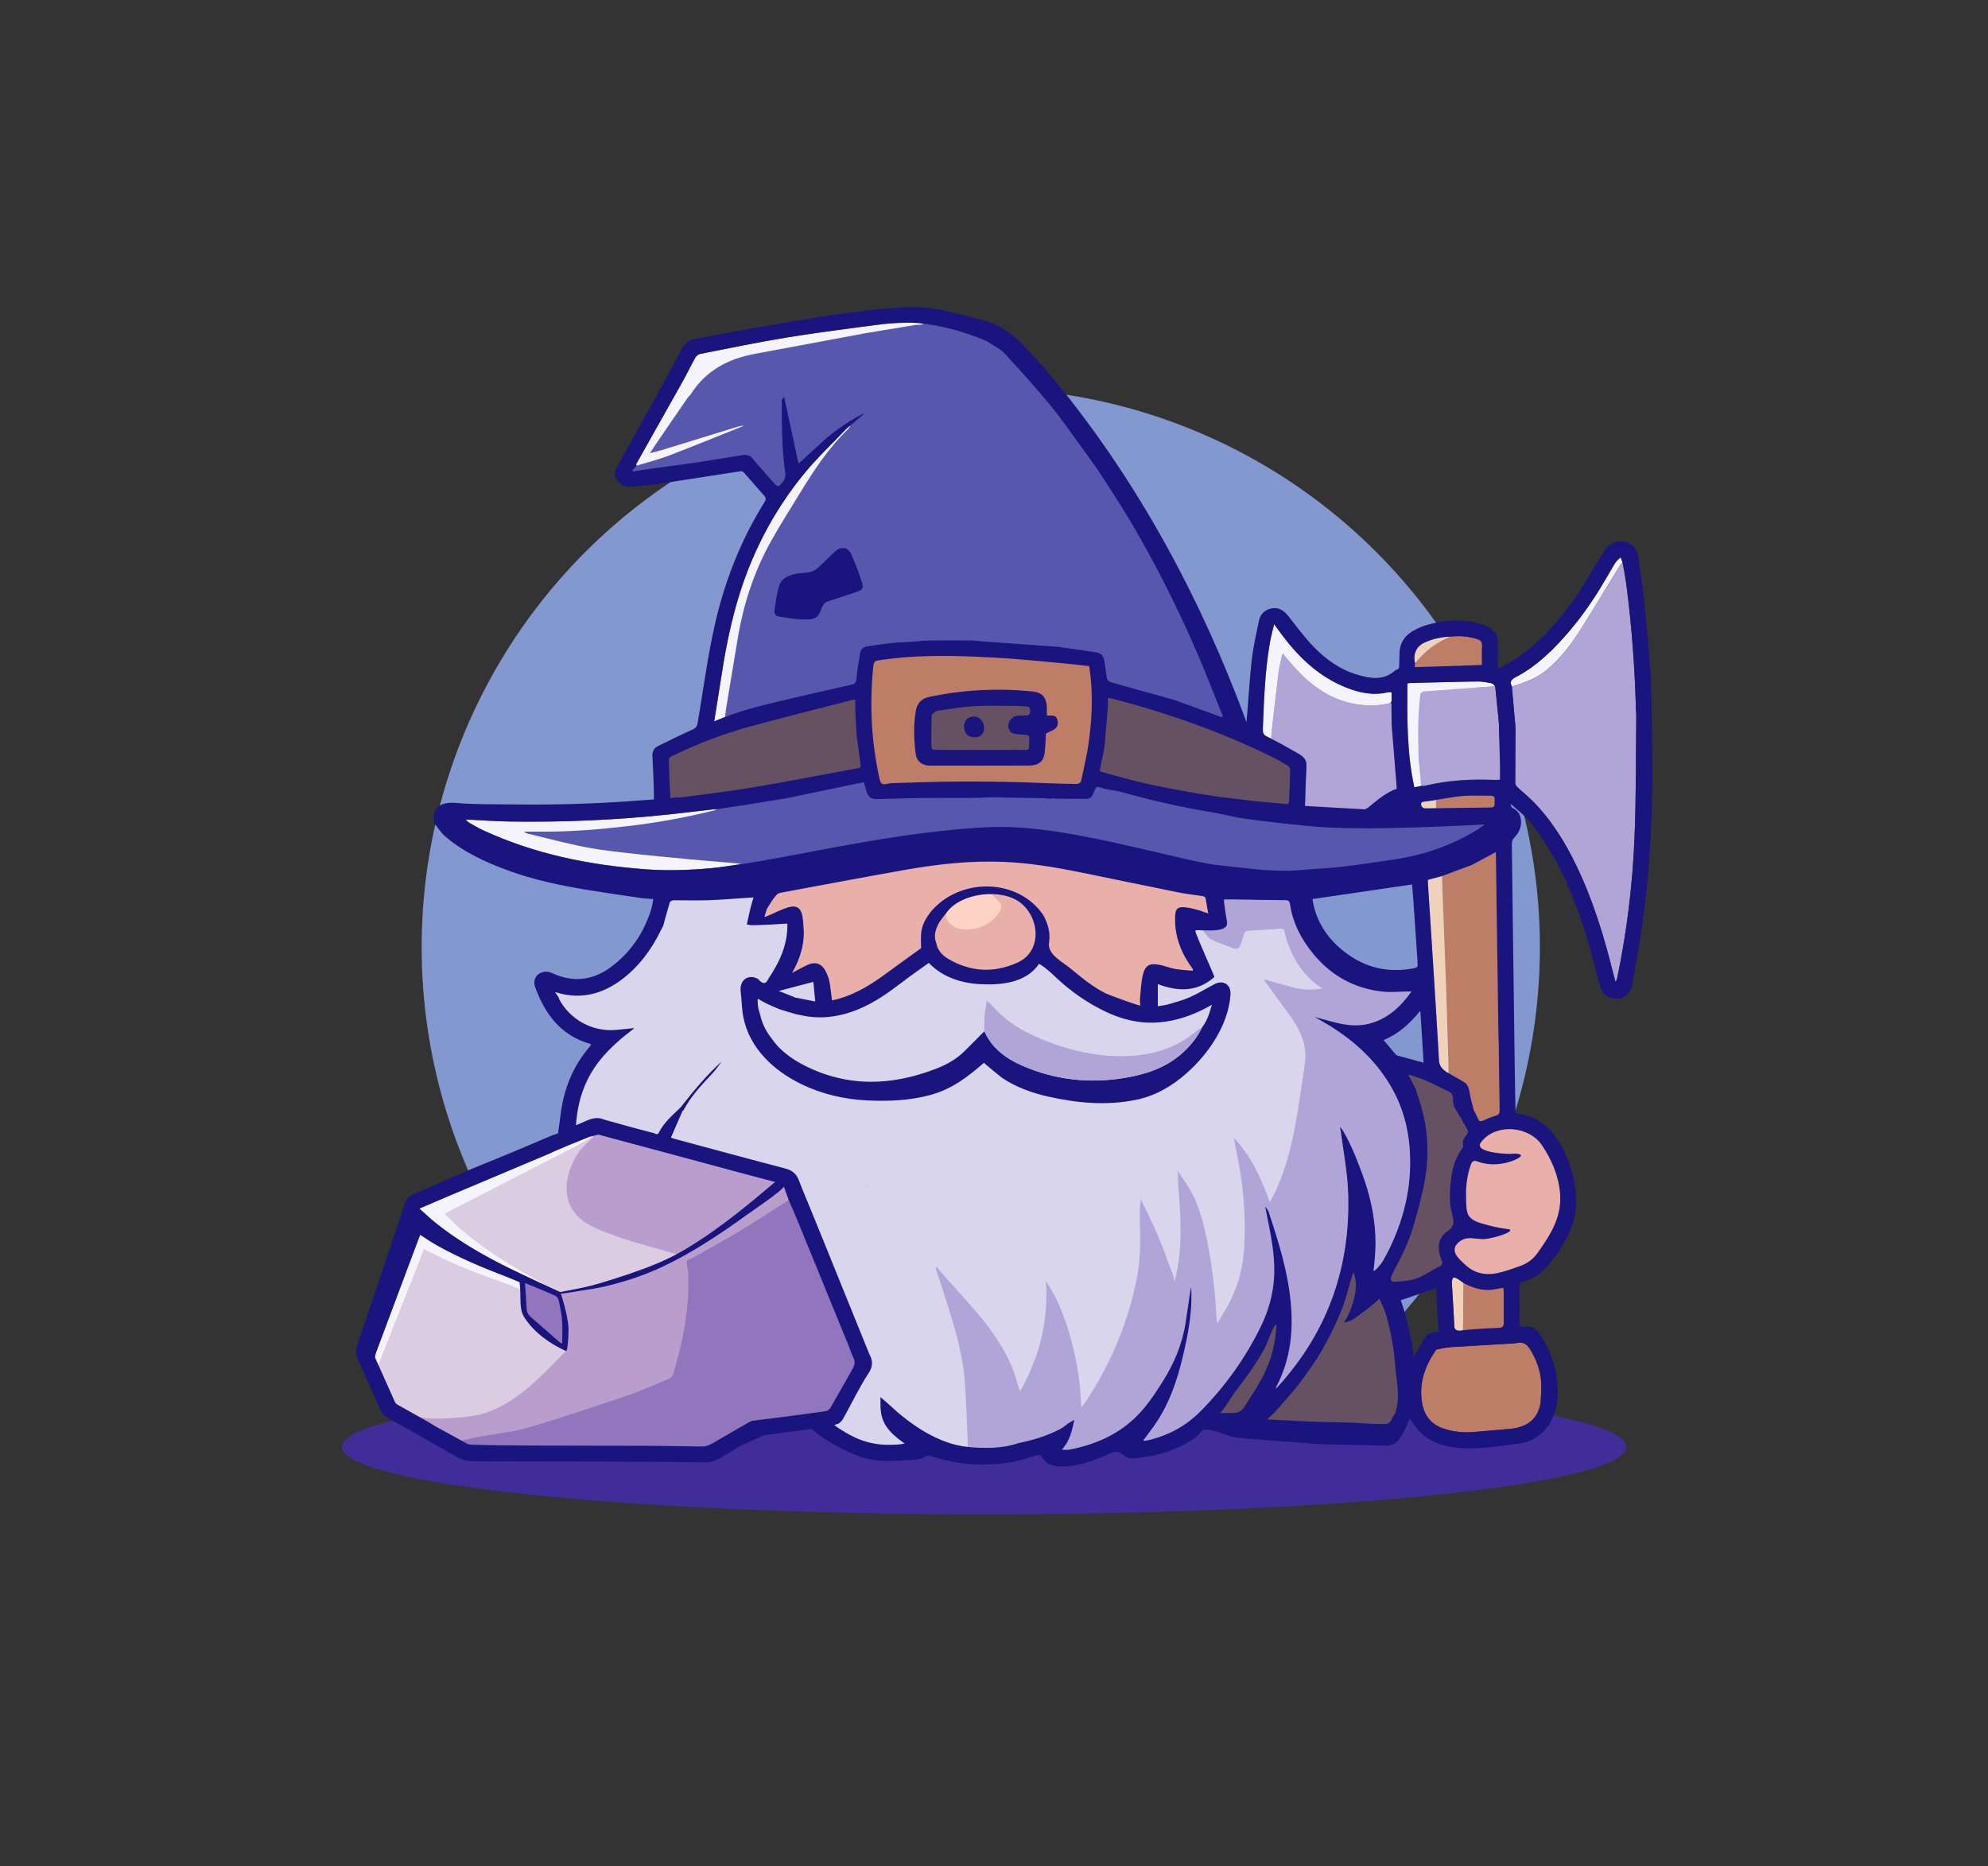 <?xml version="1.0" encoding="UTF-8"?>
<svg xmlns="http://www.w3.org/2000/svg" viewBox="0 0 634.04 595.28">
  <rect x="0" y="0" width="634.04" height="595.28" fill="#333333" stroke="none"/>
  <defs>
    <style>
      .cls-1 {
        fill: #5757ad;
      }

      .cls-1, .cls-2, .cls-3, .cls-4, .cls-5, .cls-6, .cls-7, .cls-8, .cls-9, .cls-10, .cls-11, .cls-12, .cls-13, .cls-14, .cls-15 {
        stroke-width: 0px;
      }

      .cls-2 {
        fill: #1a147e;
      }

      .cls-3 {
        fill: #412d99;
      }

      .cls-4 {
        fill: #b0a5d6;
      }

      .cls-5 {
        fill: #dbcce2;
      }

      .cls-6 {
        fill: #be7d66;
      }

      .cls-7 {
        fill: #d8d5ed;
      }

      .cls-8 {
        fill: #b89dcd;
      }

      .cls-9 {
        fill: #9276bd;
      }

      .cls-10 {
        fill: #8498d0;
      }

      .cls-11 {
        fill: #665163;
      }

      .cls-12 {
        fill: #f0d2ba;
      }

      .cls-13 {
        fill: #fcd3c4;
      }

      .cls-14 {
        fill: #f5f4fc;
      }

      .cls-15 {
        fill: #e8b0a9;
      }
    </style>
  </defs>
  <g id="Layer_2" data-name="Layer 2">
    <circle class="cls-10" cx="312.8" cy="302.14" r="178.32"/>
    <ellipse class="cls-3" cx="313.88" cy="461.56" rx="204.81" ry="21.52"/>
    <path class="cls-4" d="M478.4,248.71c-.66.04-1.09.11-1.51.09-7.47-.35-14.88.05-22.19,1.79-.46.11-.97.08-1.45.11-.21-2.42-.42-4.84-.63-7.26-.05-.26-.14-.52-.15-.78-.15-7.06-.39-14.11.54-21.13.04-.38.67-.94,1.07-.97,7.6-.59,15.2-1.1,22.8-1.64.39,3.83.77,7.66,1.15,11.49.12,4.33.26,8.67.36,13.01.04,1.72.01,3.44.01,5.29Z"/>
    <path class="cls-14" d="M443.48,224.24c-4.12,1.11-8.26,1-12.38.12-7.23-1.56-12.9-5.7-17.82-11.02-1.38-1.49-2.66-3.08-4.21-4.89-.46,2.07-1.02,3.92-1.26,5.81-.84,6.68-1.57,13.37-2.33,20.05-.04.39.02.8.03,1.19-.09-.01-.18,0-.26-.04-2.52-.88-2.56-.88-2.46-3.49.35-8.95.67-17.91,2.19-26.77.34-1.96.87-3.88,1.38-6.12.97,1.34,1.75,2.44,2.56,3.52,5.42,7.19,11.8,13.26,20.3,16.66,4.28,1.72,8.73,2.68,13.39,1.56.33-.08.7-.01,1.2-.01v2.88c-.11.18-.22.35-.34.53Z"/>
    <polygon class="cls-8" points="192 358.78 251.19 376.57 276.25 435.93 266.16 451.89 240.38 455.55 225.25 464.58 149.77 463.86 124.83 449.73 116.51 429.61 131.64 383.06 192 358.78"/>
    <path class="cls-14" d="M452.62,243.44c.21,2.42.42,4.84.63,7.26-.64.13-1.28.27-2.16.45-2.41-11-2.29-22.05-2.21-33.01.2-.14.27-.23.34-.23,7.36-.19,14.71-.41,22.07-.53,1.49-.02,3,.29,4.47.58.42.08.75.63,1.12.97-7.6.53-15.21,1.05-22.81,1.64-.39.03-1.02.59-1.07.97-.93,7.02-.68,14.08-.53,21.13,0,.26.1.52.15.78Z"/>
    <path class="cls-14" d="M517.48,179.46c-.26.28-.58.53-.77.86-4.09,6.65-8.1,13.35-12.25,19.96-3.17,5.05-6.7,9.81-11.39,13.61-3.22,2.61-6.99,3.96-10.87,5.12,0,0-.01-.01-.01-.01-.05-.11-.09-.23-.14-.34-.56-1.36.1-2,1.28-2.61,7.01-3.65,12.45-9.14,17.49-15.08,5.7-6.71,10.25-14.19,14.58-21.82.04-.08.07-.17.13-.23.46-.4.93-.8,1.39-1.2.19.58.38,1.16.57,1.74Z"/>
    <path class="cls-4" d="M521.87,228.52c-.15,12.96-.03,25.93-.57,38.87-.63,14.94-2.43,29.79-5.48,44.46-.09.43-.2.85-.59,1.33-.25-.92-.51-1.83-.74-2.74-2.92-11.78-6.44-23.34-11.73-34.3-3.72-7.72-8.19-14.95-14.34-21-1.42-1.4-3-2.64-4.45-4.01-.37-.35-.71-.95-.71-1.43-.01-5.81.05-11.63.1-17.44-.39-4.42-.78-8.83-1.17-13.25,3.88-1.17,7.65-2.51,10.87-5.12,4.7-3.81,8.23-8.57,11.39-13.62,4.15-6.61,8.17-13.3,12.25-19.95.2-.33.52-.58.78-.86.5,3.01,1.1,6,1.47,9.02,1.49,11.89,2.38,23.82,2.75,35.8.02.44-.01.88-.02,1.32.07.98.21,1.95.19,2.92Z"/>
    <path class="cls-4" d="M445.49,251.58c-3.3,1.16-6.15,3.54-9.02,5.92-.38.31-.92.67-1.36.65-6.25-.32-12.49-.7-18.92-1.07.04-.81.08-1.5.11-2.18.12-3.54.19-7.07.38-10.6.09-1.61-.52-2.72-1.88-3.49-2.65-1.49-5.31-2.98-7.96-4.48-.45-.25-.89-.54-1.33-.81-.02-.4-.08-.81-.03-1.2.76-6.68,1.49-13.37,2.33-20.05.24-1.89.8-3.74,1.26-5.81,1.55,1.8,2.83,3.39,4.21,4.88,4.92,5.31,10.59,9.46,17.82,11.02,4.12.88,8.27.99,12.38-.12.11.01.21.03.31.04.01,1.42.02,2.84.02,4.27.01.61.01,1.23.01,1.84v.53c.55,6.85,1.11,13.69,1.67,20.66Z"/>
    <path class="cls-6" d="M478.28,354.13c.02,1.1-.34,1.53-1.39,1.82-1.31.35-2.58.92-3.82,1.49-.74.34-1.24.37-1.61-.44-.47-1.01-.97-1.99-1.45-2.99-.46-1.87-1.02-3.72-1.32-5.62-.22-1.4-.65-2.55-1.89-3.29-1.58-.94-3.18-1.85-4.77-2.78-.07-2.38-.12-4.77-.19-7.16-.2-6.49-.4-12.99-.61-19.49-.44-12.07-.89-24.14-1.34-36.21,3.19-1.19,6.37-2.38,9.56-3.56,2.44-1.31,4.89-2.62,7.64-4.08.27,19.72.54,39.24.81,58.77.03.62.08,1.24.09,1.85.09,7.23.16,14.46.29,21.69Z"/>
    <path class="cls-6" d="M491.37,447.28c-.71,5.14-4.12,8.06-9.91,8.53-3.89.31-7.76.71-11.65,1-3.17.23-6.28-.07-9.32-1.08-3.97-1.31-6.21-4.07-6.93-8.14-1.11-6.25.87-11.71,4.3-16.8.1-.14.27-.22.41-.34,1.4-.24,2.8-.62,4.21-.71,6.5-.43,13-.77,19.5-1.15.7-.04,1.41-.1,2.11-.23,1.84-.36,2.94.51,3.88,2.01,2.1,3.35,3.39,6.94,3.6,10.87.1,2-.12,4.02-.2,6.04Z"/>
    <path class="cls-12" d="M459.89,279.46c.45,12.07.9,24.14,1.34,36.21.2,6.5.4,12.99.6,19.49.07,2.39.13,4.77.19,7.16-.04,0-.09,0-.13,0-2.06-.49-2.81-1.64-2.94-3.91-1.07-18.92-2.33-37.83-3.54-56.74-.02-.3,0-.61,0-1.01,1.51-.4,3-.8,4.48-1.19Z"/>
    <path class="cls-6" d="M466.81,408.76c2.79,1.53,5.7,2.57,8.9,2.21,1.22-.14,2.42-.43,3.74-.66.05.4.13.75.13,1.1.01,3.57-.02,7.14.03,10.71.01.99-.28,1.46-1.23,1.53-1.81.13-3.61.32-5.41.43-2.12.13-4.24.21-6.36.31.07-5.21.13-10.41.2-15.62Z"/>
    <path class="cls-6" d="M462.99,203.04c2.77-.28,5.48-.03,8.15.82,1.07.34,1.61.87,1.56,2.09-.09,2.11-.03,4.23-.03,6.21-7.07.22-14.18.44-21.44.66.03-.51.05-.89.08-1.26,3.18-3.82,6.88-6.92,11.69-8.51Z"/>
    <path class="cls-6" d="M458,255.17c2.91-.44,5.81-1.05,8.74-1.28,2.82-.22,5.66-.02,8.49-.08,1.08-.02,1.59.32,1.44,1.43,0,.04,0,.09,0,.13.02,2.18.02,2.17-2.11,2.2-5.53.08-11.06.16-16.58.24,0-.88.01-1.77.02-2.65Z"/>
    <path class="cls-12" d="M466.81,408.76c-.07,5.21-.13,10.41-.2,15.62-.38.08-.77.18-1.16.24-1.16.19-1.6-.21-1.65-1.55-.16-4.62-.49-9.24-.76-13.86-.02-.32-.07-.66,0-.97.11-.46.2-1.14.5-1.28.31-.15.9.14,1.29.38.69.42,1.32.94,1.97,1.42Z"/>
    <path class="cls-12" d="M462.99,203.04c-4.81,1.59-8.51,4.69-11.69,8.51-.66-2.77.34-5.24,2.74-6.43,2.81-1.39,5.83-1.96,8.94-2.08Z"/>
    <path class="cls-12" d="M458,255.17c0,.88-.01,1.77-.02,2.65-1.28.01-2.56.09-3.83,0-.32-.02-.76-.55-.87-.92-.18-.59-.02-1.09.8-1.17,1.31-.13,2.61-.37,3.91-.56Z"/>
    <polygon class="cls-15" points="474.94 360.83 482.25 358.17 488.68 360.19 497.62 367.81 500.32 381.01 497.62 394.42 489.9 404.5 475.82 408.05 465.4 404.95 462.02 395.75 466.61 390.65 464.91 373.02 470.17 364.93 474.94 360.83"/>
    <polygon class="cls-15" points="243.81 282.89 241.63 293.44 254.19 293.44 249.92 311.84 261.67 311.84 263.77 321.26 284.39 313.21 295.59 302.97 297.02 293.55 304.23 286.27 313.06 283.79 320.28 284.57 326.73 287.01 331.28 293.33 332.83 305.19 352.12 318.71 366.97 322.41 368.19 311.61 383.04 310.51 377.84 294.43 388.25 292.77 386.04 285.19 320.28 271.04 243.81 282.89"/>
    <polygon class="cls-15" points="302.68 287.45 295.81 297.27 298.18 305.19 310.11 311.06 323.41 309.35 331.61 301.42 331.28 293.33 325.85 286.9 317.2 283.68 302.68 287.45"/>
    <path class="cls-13" d="M315.13,284.39c.76.66,1.54,1.28,2.26,1.98.72.71,1.36,1.49,2.03,2.24-.15,1.51-.82,2.74-1.84,3.87-2.33,2.59-5.32,3.78-8.68,4.02-2.14.15-4.2-.29-5.9-1.85-1.41-1.29-1.42-2.83-1.14-4.49,3.61-3.78,8.19-5.35,13.27-5.76Z"/>
    <path class="cls-5" d="M173.4,409.75c-.33-.31-.61-.72-1-.93-8.47-4.43-16.53-9.49-23.94-15.54-2.28-1.86-4.34-3.99-6.62-6.12,3.36-1.73,6.42-3.32,9.49-4.89,10.77-5.53,21.55-11.05,32.33-16.58.71-.36,1.38-.81,2.09-1.16.22-.1,3.42-2.25,3.69-2.24-.31.57-3.44,3.44-3.84,3.94-2.04,2.57-3.56,5.4-4.36,8.59-1.72,6.85.6,12.65,6.82,15.99,3.25,1.75,6.84,2.88,10.32,4.19,2.6.98,14.98,4.28,17.74,5.21-.22.24-6.45,3.34-6.61,3.45-7,5-12.3,4.07-20.45,6.9-.37.13-4.84.94-5.2,1.11-1.18.46-3.78.49-5.16.49-1.57-.73-2.62-.66-4.19-1.39-.2-.09-.91-.97-1.1-1.06v.02Z"/>
    <polygon class="cls-7" points="211.56 283.68 207.8 298.98 194.27 312.49 174.76 314.72 177.05 322.41 191.17 332.23 183.85 347.31 181.64 361.95 190.28 359.06 249.7 375.46 260.01 395.19 274.49 434.65 268.1 449.29 263 455.72 282.73 463.48 294.48 461.42 316.87 464.58 335.27 460.37 336.38 464.58 359.43 460.15 366.53 461.42 384.26 452.61 409.09 416.57 409.09 427.12 404.12 447.29 415.97 436.63 432.15 400.51 438.36 408.89 443.6 402.51 450.15 385.66 452.81 366.37 447.65 348.19 435.38 330.69 453.21 317.38 451.22 313.18 431.93 309.44 418.61 295.79 411.47 282.89 388.25 282.89 388.25 292.77 377.84 294.43 385.35 310.89 368.19 311.61 366.97 322.41 358.77 322.41 332.83 305.19 327.29 307.15 314.94 312.49 298.18 305.19 288.49 308.07 276.25 318.49 263.77 321.26 260.01 309.35 249.92 311.84 254.19 293.44 248.37 292.55 241.63 293.44 242.5 282.89 211.56 283.68"/>
    <polygon class="cls-1" points="228.08 108.88 287.16 99.68 319.31 107.66 337.39 127.17 374.35 182.59 394.91 230.11 391.14 231.88 350.72 218.92 348.67 210.52 300.69 207.29 276.74 208.46 275.12 219.01 224.64 232.18 227.75 213.63 237.95 174.83 246.97 157.76 236.3 147.34 200.48 152.44 198.93 149.78 219.77 110.98 228.08 108.88"/>
    <polygon class="cls-1" points="231.74 254.64 276.44 246.88 279.85 252.87 343.03 252.64 349.46 249.53 400.45 258.15 478.28 261.07 474.94 267.85 437.03 280.36 372.74 279.46 328.57 268.83 274.49 273.93 227.3 282.14 197.82 281.02 161.68 271.04 142.62 260.85 150.82 258.11 206.02 258.11 231.74 254.64"/>
    <path class="cls-4" d="M403.17,312.4c3.07.86,6.13,1.77,9.21,2.56,3.07.79,6.19.99,9.48.3-.9-.57-1.76-.99-2.48-1.59-5.06-4.22-8.03-9.71-9.61-16.02-.19-.75-.22-1.5-1.32-1.42-3.4.25-6.8.47-10.21.66-.94.05-1.4.43-1.6,1.38-.2.99-.65,1.93-.94,2.91-.38,1.27-1.19,1.76-2.42,1.29-2.39-.9-4.82-1.76-7.12-2.87-1.41-.68-3.16-4.26-4.46-5.17,1.71-.05,3.09.46,4.8.33.87-.06,1.58-.03,2.45-.17,1.27-.2-.51-.67-.71-1.83-.35-2.05,1.44-2.77,1.15-4.83-.04-.29.99-1.6.99-2.03,1.25,0,2.43-.02,3.61,0,5.28.08,10.55.21,15.83.23,1.12,0,3.3-.4,3.47.76.9,6,3.99,10.06,7.81,14.68,5.75,6.97,10.99,13.77,19.95,14.75,2.58.28,5.22-.03,7.83-.07.3,0,.61,0,1.24,0-3.6,5.06-7.77,8.88-13.81,10.35-5.97,1.45.03,3.62-5.58,2.24,1.64.95-1.77.84-.17,1.84,8.28,5.15,8.85,8.25,13.58,16.87,3.04,5.56,4.75,11.54,5.32,17.86,1.04,11.54-1.32,22.42-6.31,32.78-1.08,2.24-2.36,4.38-3.6,6.52-.19.33-.72.46-1.1.68-.14-.37-.45-.76-.4-1.1,1.19-7.42-3.99-10.95-6.16-18.1-.23-.76.18-6.37,0-7.15-1.23-7.05.13-12.48-4.13-18.24-.12.03-.24.07-.35.1.48,2.4.96,4.8,1.44,7.19.39,4.54,1.02,9.08,1.12,13.63.44,20.9-5.46,39.73-18.66,56.12-1.41,1.76-2.82,3.52-4.5,5.13.13-.33.22-.67.38-.98,4.28-8.28,5.29-17.11,4.48-26.25-.89-9.98-3.84-19.46-7-28.88-.17-.52-.46-.99-.69-1.49,9.97,1.81,2.44,6.38,2.32,6.42.15.79.6,4.58.79,5.37,1.52,6.27-.43,3.31-.74,9.8-.28,5.76-1.81,11.2-4.35,16.35-4.92,9.98-11.29,18.91-19.15,26.83-4.7,4.74-10.22,7.7-16.62,9.22-.47.11-.96.15-1.44.22-.05-.05-.1-.1-.16-.16,1.54-2.11,3.19-4.15,4.59-6.35,4.68-7.33-.97,3.48.83-4.92,1.19-5.56,4.44-4.26,4.28-9.98-.02-.53-3.02,4.91-3.17,4.38-.56,3.7,3.72-8.08,3.17-4.38-1.03,6.87.14-3.29-3.56,2.54-2.61,4.13-5.32,8.22-8.88,11.6-5.85,5.54-12.97,8.54-20.79,10.06-.71.14-1.46.02-2.47.02,2.56-2.75-1.2-3.13-.45-6.61-.75.43,3.13-2.15,2.57-1.83.35-2.97-.07,6.64-2.18,5.06-1.76-1.32-2.29-.62-3.33,1.33-2.1,3.95-2.52.71-7.32,1.05-.27.21-3.59.71-3.77,1.04-5.25,1.8-10.03-.42-15.45-.91-.32-6.86-.48-13.73-.98-20.57-.66-9.04-3.26-17.67-6.02-26.25-1.02-3.17-2.04-6.33-3.06-9.5-.11-.36-.18-.73-.04-1.2,9.33,11.18,20.98,21.3,25.36,35.56.4,1.31.78,2.63,1.18,3.95,0,.03.06.05.29.21,6.09-10.94,9.05-22.53,8.13-35.1,3.99,5.96,6.4,12.52,8.21,19.33,1.81,6.77,2.83,13.66,3.07,20.98.44-.51.68-.75.86-1.02,8.24-12.07,13.81-25.28,16.76-39.57.68-3.28.98-6.67,1.12-10.02.23-5.24-.48-10.56.27-15.78,3.09,6.42,6.26,12.76,8.48,19.55.51,1.56,2.57,5.64,2.14,7.2,1.55-5.64,2.09-11.46,2.06-17.3-.02-3.14-.19-6.27-.41-9.4-.12-1.64-.25-3.28-.39-4.92-.09-1.03.19-3.7-.38-4.52,1.02,1.5,2.06,2.98,3.06,4.5,3.86,5.88,5.5,12.55,6.81,19.32,1.46,7.54,2.33,15.15,2.71,22.81.03.7.17,1.4.3,2.45.99-1.68,1.83-3.11,2.67-4.54,3.44-5.83,5.37-12.1,5.84-18.88.75-10.84-.25-21.52-2.52-32.11-.26-1.2-.48-2.41-.61-3.66,5.42,5.83,8.65,12.84,11.36,20.43.78-1.49,1.65-2.95,2.32-4.49,5.48-12.56,6.77-26.14,8.85-39.56,1.27-8.15-3.53-13.83-8.12-20.08-1.68-2.29-3.32-4.6-4.98-6.89l.08-.09Z"/>
    <polygon class="cls-11" points="384.26 452.61 430.27 459.03 441.27 456.88 448.84 449.07 443.82 412.49 459.89 408.05 462.02 395.75 466.61 390.65 465.96 370.25 470.61 359.72 463.92 345.76 445.85 340.1 452.81 362.6 449.33 388.76 441.27 408.76 430.38 403.73 420.29 428.28 406.66 446.96 403.66 444.19 409.09 427.12 407.1 418.36 400.78 430.1 384.26 452.61"/>
    <path class="cls-14" d="M294.39,103.3c-.1.07-.2.15-.3.22-.25.03-.49.05-.74.08-.57.03-1.16.01-1.72.11-5.2.85-10.4,1.71-15.6,2.58-11.8,2.2-23.59,4.41-35.39,6.61-8.46,1.58-15.54,5.34-20.29,12.8-.4.47-.84.92-1.19,1.42-3.3,4.78-6.58,9.57-9.86,14.37-.61.89-1.19,1.81-2,3.06,1.46-.37,2.53-.6,3.57-.92,8.22-2.52,16.42-5.07,24.64-7.59.59-.18,1.24-.18,1.86-.27-7.96,3.18-15.89,6.45-23.9,9.51-3.41,1.31-6.98,2.19-10.48,3.27-.01-.22-.12-.48-.03-.64,4.92-8.77,9.88-17.52,14.79-26.3,1.38-2.47,2.6-5.04,3.98-7.51.3-.53.95-1.08,1.52-1.2,9.26-1.81,18.51-3.76,27.82-5.27,10.06-1.63,20.18-2.93,30.3-4.18,3.86-.48,7.78-.44,11.68-.63,0,0,.07,0,.07,0,.16.05.31.1.46.15.26.11.53.21.79.32Z"/>
    <path class="cls-14" d="M271.22,135.71c-.22.37-.38.82-.68,1.11-6.16,5.93-10.84,12.99-15.25,20.23-3.18,5.22-6.49,10.38-9.46,15.72-5.37,9.66-8.75,20.04-10.55,30.93-1.22,7.38-2.47,14.76-3.68,22.14-.16.96-.23,1.93-.34,2.9-1.09.43-2.19.86-3.47,1.36.75-4.66,1.49-9.05,2.15-13.47,1.23-8.15,2.77-16.23,5.05-24.17,4.37-15.23,11.44-29.09,21.46-41.34,4.14-5.06,8.95-9.57,13.47-14.32.39-.41.88-.74,1.32-1.11Z"/>
    <polygon class="cls-11" points="209.79 257.69 277.91 246.88 279.85 252.87 309.22 252.28 345.63 253.03 349.46 249.53 411.47 259.35 414.8 246.88 411.47 241.56 361.26 221.27 352.12 219.45 348.67 210.52 293.09 206.64 275.12 210.13 275.12 219.01 231.24 230.42 210.79 240.23 209.79 257.69"/>
    <path class="cls-6" d="M300.24,205.87l-23.5,2.59-1.62,18.91,4.73,25.5,65.78.16,4.6-20.85v-21.44l-49.99-4.87ZM295.37,241.34v-16.21l34.92-1.96.55,18.17h-35.47Z"/>
    <path class="cls-14" d="M219.3,274.06c5.33.45,10.66.91,15.98,1.37.34.03.68.16,1.02.24-3.2.44-6.38.99-9.59,1.28-6.9.63-13.82.87-20.74.35-18.03-1.34-35.54-4.86-52.04-12.53-1.48-.69-2.9-1.53-4.31-2.35-.44-.25-.77-.68-1.15-1.02,4.65.22,9.29.58,13.94.65,17.13.28,34.23-.47,51.27-2.29,4.63-.49,9.24-1.07,13.87-1.6.44-.05.88-.04,1.33-.06-.54.19-1.07.42-1.63.55-8.75,2.15-17.59,3.77-26.54,4.82-9.08,1.07-18.17,1.85-27.32,1.82-2.07,0-4.14,0-6.21,0,.31.34.66.51,1.03.6,6.25,1.49,12.46,3.19,18.77,4.4,5.3,1.02,10.7,1.54,16.07,2.15,5.41.62,10.84,1.07,16.26,1.6Z"/>
    <path class="cls-14" d="M189.43,362.3h0c-.27,0-3.47,2.13-3.69,2.24-.72.35-1.38.79-2.09,1.16-10.77,5.53-21.55,11.05-32.33,16.58-3.07,1.57-6.13,3.16-9.49,4.89,2.29,2.13,4.34,4.26,6.62,6.12,7.41,6.05,15.48,11.11,23.94,15.54.39.2.67.61,1,.93-5.02-2.41-10.11-4.68-15.04-7.27-6.71-3.52-13.19-7.47-19.15-12.18-1.83-1.45-3.51-3.08-5.43-4.77,3.13-1.34,6-2.59,8.89-3.81,10.94-4.61,21.87-9.22,32.81-13.83.32-.14.62-.31.94-.47,0,0,.01,0,.01,0,.44-.19.88-.38,1.32-.57,0,0-.02,0-.02,0,.19-.08.39-.16.58-.24,0,0-.03.02-.03.02.19-.08.39-.16.58-.24l-.08-.05.08.06c.45-.2.9-.41,1.36-.61,2.5-1.02,4.99-2.05,7.49-3.04.55-.22,1.15-.3,1.72-.44Z"/>
    <path class="cls-5" d="M180.49,430.96c-7.78,7.92-16.44,17.59-27.64,20.3-4.38,1.06-16.94,1.96-19.53.51-2.24-1.26-4.49-2.51-6.72-3.79-.31-.18-.56-.56-.72-.91-2.07-4.59-4.12-9.19-6.16-13.79-.07-.15-.07-.34-.1-.51.1-.42.16-.86.31-1.26,4.03-10.8,8.08-21.59,12.12-32.38.66-1.75,1.32-3.51,1.96-5.2,1.91,1.2,3.63,2.39,5.44,3.4,7.1,3.97,14.59,7.09,22.17,9.99,1.39.53,2.74,1.14,4.11,1.71.08,1.04.19,2.08.23,3.12.31,8.33-.07,6.57,5.12,12.33.91,1.01,8.4,5.55,9.41,6.47Z"/>
    <path class="cls-14" d="M165.74,409.03c-1.37-.57-2.73-1.18-4.11-1.71-7.59-2.9-15.07-6.02-22.17-9.99-1.81-1.01-3.53-2.2-5.44-3.4-.64,1.69-1.3,3.44-1.96,5.2-4.04,10.79-8.09,21.59-12.12,32.38-.15.4-.21.84-.31,1.26-1.09-.97-.79-2.07-.39-3.26,3.31-9.88,6.58-19.76,9.86-29.65,1.04-3.14,2.06-6.29,3.09-9.43.17-.5.34-1,.51-1.51,0,0,.07-.04.07-.04,0,0-.01-.08-.01-.08.22.02.52-.04.66.08,7.7,7.1,16.83,11.91,26.16,16.4,1.87.9,3.77,1.74,5.64,2.63.43.2,1.14.36.53,1.1Z"/>
    <path class="cls-9" d="M167.3,408.96c3.47,1.43,6.69,2.71,9.75,4.07.51.23,1.16,1.1,1.28,1.68.45,2.11.86,4.36,1.02,6.51.18,2.37.23,4.9.23,7.42-.34-.13-.93-.14-1.07-.27-3.1-2.7-6.36-5.41-9.47-8.11-.81-.71-1.29-1.91-1.35-3-.14-2.68-.23-5.44-.41-8.3Z"/>
    <path class="cls-14" d="M166.3,411.47c-1.35-.53-2.74-1.23-4.1-1.72-7.47-2.7-16.4-5.84-23.39-9.53-1.78-.94-1.72-.77-3.6-1.88-.63,1.58-.74,2.11-1.39,3.74-3.98,10.04-7.96,20.08-11.93,30.13-.15.38-1.57,4.21-1.66,4.61-1.07-.91-1.67-4.77-1.27-5.87,3.25-9.19,7.51-19.59,10.74-28.79,1.02-2.92,2.03-5.85,3.04-8.77.17-.47.33-.93.5-1.4,0,0,.07-.04.07-.04,0,0-.01-.07-.01-.07.22.02.52-.04.65.08,7.58,6.6,17.02,9.99,26.2,14.17,1.84.84,4,1.5,5.84,2.33.42.19.93,2.34.32,3.03Z"/>
    <path class="cls-9" d="M251.54,382.8c1.09,2.56,2.22,5.11,3.28,7.69,5.31,12.97,10.59,25.95,15.88,38.93.47,1.15.79,2.38,1.38,3.46.78,1.43.51,2.61-.26,3.94-2.34,4.02-4.56,8.12-6.9,12.14-.31.53-1,1.09-1.58,1.17-5.47.8-10.96,1.5-16.45,2.22-2.28.3-4.58.5-6.85.86-.67.1-1.3.54-1.91.89-3.73,2.14-6.77,5.17-10.49,7.32-.23-.38-6.54,1.72-7.54-.06-4.3-.06-8.6-.17-12.89-.18-12.64-.04-25.29-.02-37.93-.07-6.38-.03-12.77-.09-19.15-.29-1.03-.03-2.03-.87-3.04-1.34,2.12-.42,4.23-.88,6.35-1.27,5-.92,10.13-1.38,14.98-2.81,10.58-3.12,21.05-6.64,31.5-10.19,4.57-1.55,8.99-3.54,13.44-5.4.57-.24,1.18-.88,1.35-1.46,3.07-10.32,5.19-20.8,4.8-31.65-.05-1.31-.35-2.62-.53-3.93.05-.25.1-.5.14-.75.45-.17.94-.28,1.35-.51,5.24-2.97,10.53-5.85,15.69-8.96,5.2-3.13,10.25-6.49,15.37-9.75Z"/>
  </g>
  <g id="Layer_1" data-name="Layer 1">
    <g>
      <path class="cls-2" d="M526.67,220.69c-.04-3.45-.28-6.91-.57-10.36-.54-6.35-1.1-12.71-1.79-19.06-.5-4.62-1.12-9.24-1.88-13.83-.67-4.05-4.9-6.07-8.45-3.99-1.21.72-2.18,2.05-2.96,3.29-2.32,3.63-4.37,7.42-6.72,11.02-5.28,8.07-11.27,15.53-19.17,21.23-2.16,1.56-4.57,2.8-6.86,4.18-.19-.09-.37-.18-.56-.28,0-2.64-.01-5.28.01-7.93.01-2.1-.9-3.7-2.67-4.74-.91-.53-1.92-.92-2.94-1.22-4.06-1.2-8.22-1.22-12.39-.75-1.59.38-3.21.68-4.77,1.15-1.23.37-2.43.86-3.57,1.45-3.13,1.58-5,4.04-5.03,7.68-.01,1.24-.09,2.48-.1,3.73,0,.68-.09,1.24-.88,1.39-.13.02-.26.1-.35.19-3.69,3.32-7.88,2.62-12.06,1.4-5.56-1.62-10.15-4.92-14.09-9.02-2.84-2.96-5.32-6.29-7.85-9.54-1.73-2.25-3.6-3.16-5.92-2.5-1.94.54-3.18,1.87-3.57,3.77-.88,4.25-1.86,8.5-2.34,12.8-.72,6.48-1.05,13-1.64,19.58-15.11-40.85-35.62-78.64-63.72-112.1-2.63-2.87-5.2-5.82-7.93-8.61-3.37-3.44-7.28-6.11-11.99-7.37-4.24-1.13-8.5-2.19-12.77-3.18-7.61-1.75-14.51-1.08-22.21-.28-19.16,2-38.05,5.92-57.02,9.24-2.19.38-3.51,1.44-4.54,3.37-4.08,7.68-8.29,15.3-12.47,22.92-2.74,4.98-5.52,9.93-8.3,14.89-.86,1.53-.58,2.89.47,4.18,1.03,1.28,2.32,2.05,4.03,1.89,2.51-.23,5.03-.47,7.54-.7,9.2-1.43,18.39-2.86,27.6-4.26.34-.05.84.22,1.09.49,2.12,2.39,4.17,4.85,6.32,7.21.7.77.69,1.31.16,2.17-6.57,10.54-11.34,21.87-14.54,33.87-3.22,12.02-4.67,24.37-6.78,36.6-.18,1.04-.58,1.58-1.55,2.03-3.68,1.66-7.3,3.44-10.92,5.21-1.35.66-2.04,1.71-1.94,3.32.21,3.5.32,7,.45,10.51.04,1.05.01,2.11.01,3.3-1.24.08-2.43.14-3.61.24-13.77,1.1-27.56,1.53-41.37,1.33-6.07-.09-12.2.06-18.24-.47-4.62-.39-7.88,1.42-6.8,6.52,1.17,1.42,2.17,3.05,3.56,4.23,5.78,4.94,12.59,8.06,19.65,10.68,8.4,3.11,17.12,4.94,25.93,6.37,5.59.91,11.21,1.72,16.82,2.54,1.22.18,2.45.21,3.89.33-.25,1.22-.37,2.32-.7,3.35-2.32,7.36-6.43,13.51-12.61,18.18-5.8,4.38-12.07,5.22-18.78,2.16-.74-.33-1.63-.61-2.41-.53-2.65.28-4.09,2.47-3.16,5.01,3.14,8.61,8.23,15.38,17.53,18.03.08.03.14.09.3.19-.2.28-.37.58-.59.84-5.34,6.28-8.21,13.6-9.18,21.73-.23,1.92-.53,3.83-.79,5.74-.1.07-.19.13-.29.19-.03-.01-.06-.02-.08-.03-.46.16-.93.29-1.38.47-4.64,1.96-9.27,3.94-13.91,5.88-3.83,1.59-7.68,3.14-11.52,4.71-3.03,1.32-6.06,2.63-9.09,3.95-3.03,1.32-6.06,2.64-9.1,3.96-1.75.43-2.83,1.61-3.41,3.24-.99,2.8-1.93,5.62-2.87,8.44-4.12,12.24-8.2,24.48-12.35,36.71-.55,1.62-.56,3.07.15,4.62,1.86,4.08,3.66,8.18,5.49,12.27,2.77,6.14,1.29,4.9,7.99,8.57,6.02,3.41,12.08,6.76,18.02,10.28,2.01,1.19,4.12,1.38,6.26,1.39,12.88.07,25.75.02,38.63.07,11.36.04,22.72.12,34.08.28,1.92.03,3.56-.48,5.15-1.43,2.17-1.3,4.36-2.57,6.51-3.9.43-.26.85-.46,1.27-.57l6.18-2.78,15.17-1.99c2.02,1.76,4.23,3.28,6.55,4.62,3.67,2.13,7.58,4.09,11.74,5.04,4.74,1.08,10.14.36,14.98.14.93-.04,1.95-.38,2.73-.89.89-.57,1.52-.35,2.42-.09,2.71.78,5.46,1.52,8.25,1.95,2.79.42,5.65.66,8.46.59,4.43-.1,8.85-.49,13.11-1.9,1.22-.4,2.48-.68,3.7-1.07.71-.22,1.16-.09,1.53.59,1.18,2.13,3.13,2.88,5.44,2.98,4.97.23,9.52-1.37,14.04-3.14.29-.11.6-.19.86-.35,2-1.24,3.8-1.79,5.97.08,1.58,1.37,3.82.72,5.8.48,5.77-.7,11.13-2.56,16.01-5.72.92-.6,1.72-1.41,2.46-2.23.68-.75.5-.83,1.44-.83,4.02.01,7.61,2.62,11.64,2.65.99.18,2.07.25,3.16.31.09,0,.17,0,.25.01,1.23.06,2.48.1,3.63.28l17.9,1.37,20.04.42s3.26.59,5.01-1.69c.1-.12.19-.26.28-.4.05-.09.1-.16.15-.21,1.16-1.75,2.15-3.62,2.89-5.67.07-.2.18-.38.32-.68.76,1.1,1.4,2.15,2.16,3.11,2.94,3.66,6.96,5.38,11.46,6.06,5.26.79,10.51.22,15.74-.43,1.84-.24,3.68-.46,5.52-.72,3.96-.56,7.05-2.51,9.31-5.79.12-.18.29-.34.44-.5,2.27-4.1,2.87-8.48,2.41-13.11-.58-5.78-2.37-11.05-5.81-15.77-1.23-1.69-2.72-2.48-4.78-2.1-1.02.19-1.46-.13-1.44-1.24.04-3.85.04-7.72,0-11.58-.01-.9.26-1.33,1.18-1.56,2.83-.7,5.18-2.21,7.15-4.38,3.71-4.11,6.97-8.94,8.64-14.31,1.77-5.68,1.21-11.56-.54-17.18-.74-2.37-1.7-4.67-2.83-6.89-2.95-5.79-7.28-9.76-13.91-10.81-.95-.15-.99-.06-1-1.06-.01-1.51-.05-3.02-.08-4.53-.06-2.94-.11-5.89-.15-8.83-.22-15.57-.42-31.13-.62-46.7-.11-8.25-.18-16.5-.31-24.75,0-.95.22-1.64.9-2.35,1.56-1.6,2.3-3.55,1.97-5.82-.23-1.62-1.11-2.73-2.59-3.46-.39-.2-.61-.76-.68-1.32,2.96,2.5,5.98,4.9,7.96,8.27.31.32.69.59.92.95,1.87,2.96,3.87,5.86,5.53,8.93,5.88,10.89,9.62,22.59,12.69,34.52.52,2.02.93,4.08,1.66,6.02.98,2.64,3.01,3.72,5.79,3.45,2.01-.2,3.85-2.08,4.28-4.5.67-3.71,1.29-7.43,1.92-11.14,2.65-15.55,3.99-31.23,4.34-46.97.27-11.76-.06-23.52-.2-35.29ZM454.04,205.12c2.81-1.39,5.83-1.96,8.94-2.08,2.77-.28,5.48-.03,8.15.82,1.07.34,1.61.86,1.56,2.08-.09,2.12-.03,4.24-.03,6.21-7.07.22-14.18.44-21.44.66.03-.51.05-.88.07-1.26-.66-2.77.35-5.24,2.75-6.43ZM448.87,218.14c.21-.14.27-.23.35-.23,7.35-.19,14.71-.42,22.07-.53,1.49-.03,2.99.29,4.47.58.42.08.75.63,1.12.96.38,3.83.76,7.66,1.15,11.49.12,4.33.26,8.67.36,13.01.04,1.72,0,3.44,0,5.29-.65.04-1.08.11-1.5.09-7.48-.35-14.89.05-22.19,1.79-.47.11-.97.08-1.45.11-.64.13-1.28.26-2.17.45-2.41-11-2.29-22.05-2.21-33.01ZM474.56,257.59c-5.53.07-11.05.16-16.58.23-1.28.02-2.56.09-3.83,0-.32-.02-.75-.55-.87-.92-.18-.59-.02-1.09.8-1.17,1.31-.12,2.61-.36,3.92-.56,2.91-.44,5.81-1.04,8.74-1.27,2.81-.22,5.66-.02,8.49-.08,1.08-.02,1.59.32,1.44,1.44v.13c.03,2.18.03,2.17-2.11,2.2ZM477.08,271.82c.28,19.72.55,39.24.82,58.77.03.62.08,1.24.09,1.85.09,7.23.15,14.46.29,21.69.02,1.1-.34,1.53-1.39,1.82-1.32.35-2.58.92-3.83,1.49-.74.34-1.23.37-1.61-.44-.46-1.01-.96-1.99-1.45-2.99-.45-1.87-1.01-3.72-1.31-5.62-.22-1.4-.65-2.55-1.89-3.29-1.58-.94-3.18-1.85-4.78-2.78-.04,0-.09.02-.13-.01q-2.81-1.63-2.94-3.91c-1.08-18.92-2.34-37.82-3.54-56.73-.02-.31,0-.61,0-1.01,1.51-.41,2.99-.8,4.48-1.2,3.18-1.19,6.37-2.38,9.55-3.56,2.45-1.31,4.9-2.62,7.64-4.08ZM402.79,231.99c.35-8.95.67-17.91,2.19-26.77.33-1.95.87-3.87,1.38-6.11.97,1.33,1.75,2.44,2.57,3.52,5.42,7.19,11.8,13.26,20.3,16.66,4.28,1.72,8.73,2.69,13.39,1.56.33-.08.7,0,1.2,0v2.88c-.12.17-.23.35-.34.52.1.01.2.03.3.04.01,1.42.02,2.84.03,4.27,0,.61.01,1.23.01,1.84v.53c.55,6.85,1.1,13.69,1.67,20.66-3.3,1.16-6.16,3.54-9.02,5.92-.38.31-.92.67-1.37.65-6.24-.32-12.48-.7-18.91-1.07.04-.81.07-1.5.1-2.18.12-3.54.2-7.07.39-10.6.15-2.78-2.23-3.68-4.3-4.88-2.53-1.47-5.1-2.87-7.71-4.18-1.76-.88-1.97-1.14-1.88-3.25ZM405.78,241.49c1.67.82,3.29,1.75,4.88,2.72.4.24.81.87.81,1.31-.05,3.36-.2,6.72-.35,10.07-.01.33-.2.64-.31.96-3.36-.32-6.72-.64-10.07-.96-.61-.06-1.22-.13-1.84-.19-4.73-.6-9.49-1.06-14.2-1.83-6.33-1.04-12.65-2.2-18.92-3.56-4.71-1.02-9.35-2.42-14.01-3.66-.34-.09-.65-.25-1.05-.41.52-2.56,1.02-5.07,1.53-7.58.37-4.36.74-8.73,1.11-13.1v-2.62c.42.05.8.06,1.17.16,17.67,4.6,34.84,10.61,51.25,18.69ZM229.92,216.64c1.22-8.15,2.77-16.23,5.04-24.17,4.37-15.23,11.44-29.09,21.46-41.33,4.15-5.06,8.95-9.58,13.47-14.33.4-.41.88-.74,1.33-1.1,1.57-1.34,3.15-2.68,4.72-4.02-4.43,2.04-8.36,4.85-12.15,7.87-3.03,2.77-6.07,5.54-9.12,8.33-1.5-6.95-3.02-14-4.54-21.05-.08-.4-.67.53-.68.54-.26.42-.07,1.57-.08,2.05-.03,1.62-.04,3.24-.02,4.86.08,5.47.29,11.08,1.1,16.49.29,1.97-.77,3.07-1.91,4.23-.14.14-.93-.08-1.18-.35-1.36-1.45-2.64-2.98-3.95-4.48-1.13-1.3-2.31-2.56-3.38-3.9-.87-1.09-1.95-1.31-3.2-1.11-5.1.81-10.2,1.69-15.31,2.45-4.41.66-8.84,1.18-13.26,1.8-2.12.29-4.24.65-6.36.98-.07-.11-.14-.22-.21-.34l1.32-1.5c-.01-.22-.12-.48-.03-.64,4.93-8.77,9.88-17.53,14.79-26.3,1.38-2.48,2.6-5.04,3.98-7.52.3-.52.95-1.08,1.52-1.19,9.27-1.82,18.51-3.76,27.82-5.27,6.86-1.11,13.73-2.06,20.61-2.96,6.61-.85,13.47-2.14,20.16-1.68,7.62.51,15.87,2.8,22.86,5.83.47.21.88.56,1.32.85,1.41.95,3.08,1.67,4.2,2.89,5.04,5.51,10.1,11.02,14.82,16.8,4,4.89,7.55,10.15,11.3,15.24,1.51,2.12,3.08,4.2,4.5,6.38,3.06,4.72,6.13,9.43,9.04,14.25,2.63,4.36,5.12,8.8,7.53,13.29,6.36,11.83,12.1,23.96,17.17,36.41,1.83,4.5,3.62,9.02,5.47,13.64-.32.07-.5.16-.63.12-5.04-1.82-10.07-3.66-15.1-5.49-1.23-.34-2.46-.68-3.69-1.02-5.53-1.53-11.08-3.05-16.6-4.64-.42-.11-.9-.69-.99-1.12-.35-1.82-.53-3.67-.83-5.49-.31-1.84-.98-2.58-2.81-2.87-3.96-.62-7.94-1.15-11.91-1.72-7.16-.51-14.31-1.03-21.46-1.55-2.06-.15-4.12-.33-6.19-.5-3.03-.01-6.07-.03-9.11-.02-2.02,0-4.05.06-6.08.1-1.62.14-3.23.3-4.86.41-1.7.12-3.42.12-5.11.31-2.72.3-5.43.69-8.14,1.09-1.13.18-2.01.84-2.21,2.02-.46,2.73-.95,5.48-1.2,8.24-.11,1.23-.43,1.72-1.67,1.99-6.94,1.54-13.87,3.15-20.79,4.77-6.41,1.5-13.32,3.12-19.45,5.53-1.1.43-2.19.86-3.47,1.37.74-4.66,1.48-9.06,2.15-13.47ZM346.79,239.66c-.66,3.21-1.28,6.43-2.03,9.62-.09.36-.89.8-1.36.8-3.55-.04-7.1-.14-10.65-.29-14.2-.6-28.4-.65-42.61-.14-2.03.07-4.07.12-6.11.18-2.97.65-3.11.56-3.71-2.28-2.42-11.33-2.98-22.77-1.87-34.29.23-2.41.24-2.4,2.83-2.78,9.93-1.43,19.91-1.42,29.9-1,4.07.18,8.14.37,12.2.69,5.8.46,11.6,1.03,17.4,1.58,2.18.2,4.36.49,6.59.75,1.46,9.19.89,18.18-.58,27.16ZM214.39,241.15c7.92-3.84,16.11-6.99,24.57-9.32,10.84-2.99,21.77-5.68,32.66-8.49.34-.09.69-.11,1.14-.17v3.23c.15,2.75.3,5.5.45,8.24.41,3.07.8,6.14,1.25,9.2.11.81-.16,1.09-.93,1.23-11.15,2.04-22.27,4.22-33.45,6.11-7.46,1.26-14.98,2.12-22.48,3.14-.83.11-1.68.06-2.52.08-.38.07-.76.14-1.27.24-.12-2.29-.25-4.45-.34-6.6-.07-1.73-.04-3.46-.16-5.19-.06-.91.31-1.32,1.08-1.7ZM205.96,277.31c-18.03-1.34-35.53-4.86-52.04-12.53-1.48-.69-2.9-1.53-4.31-2.35-.44-.25-.77-.68-1.15-1.02,4.64.22,9.29.57,13.94.65,17.13.27,34.22-.47,51.26-2.29,4.63-.5,9.25-1.07,13.87-1.6.44-.05.88-.04,1.33-.06,3.18-.49,6.37-.96,9.56-1.47,4.19-.66,8.38-1.35,12.57-2.03,6.76-1.41,13.51-2.83,20.26-4.23,1.38-.29,2.77-.55,4.28-.85.27.96.49,1.84.76,2.71.61,2.03,1.43,2.71,3.55,2.67,4.48-.08,8.95-.3,13.42-.35,5.62-.06,11.25-.01,16.87-.02,2.68,0,5.35-.26,8.03-.21,4.19.16,8.38.18,12.57.26.78,0,1.57.02,2.35.04.37.01,2.13.27,2.36.04.43.03.87.05,1.3.07,3.32.04,6.63.13,9.94.09,1.16-.01,1.71-.96,2.11-1.96.86-2.17.87-2.16,3.07-1.37.29.11.6.14.9.21,1.75.34,3.55.55,5.26,1.03,9.56,2.71,19.24,4.84,29.04,6.47,3.05.5,6.05,1.35,9.11,1.82,4.32.65,8.67,1.14,13.02,1.62,4.53.49,9.06,1.01,13.6,1.27,4.55.26,9.12.3,13.68.3,4.97,0,9.93-.13,14.89-.27,4.47-.12,8.94-.33,13.4-.52,2.78-.12,5.56-.28,8.78-.44-1.04.73-1.74,1.31-2.51,1.78-8.02,4.9-16.72,7.9-25.98,9.33-5.51.84-11.02,1.66-16.55,2.33-3.55.44-7.13.6-10.7.87-2.34.17-4.67.44-7.01.47-2.57.04-5.13-.14-7.7-.22-5.21-.56-10.44-1.07-15.64-1.71-2.32-.28-4.6-.84-6.9-1.27-11.06-2.5-22.08-5.26-33.21-7.45-10.39-2.04-20.92-3.67-31.56-3.27-7.12.26-14.24,1.04-21.31,1.91-18.19,2.23-36.07,6.2-54.11,9.29-1.35.23-2.71.42-4.06.62-3.2.44-6.38,1-9.59,1.29-6.9.62-13.82.86-20.75.35ZM453,322.41c.36,5.75.69,11.12,1.03,16.57-2.89-.78-5.62-1.52-8.35-2.27-.2-.05-.4-.19-.54-.35-1.28-1.51-2.55-3.04-3.87-4.6,4.72-1.9,8.32-5.18,11.73-9.35ZM450.16,309.01c-8.64,1.46-16.26-.86-22.81-6.57-4.54-3.96-7.55-8.9-8.65-14.9-.04-.26-.06-.52-.09-.75,10.55-1.55,21.05-3.08,31.73-4.65.14,1.59.31,3.38.43,5.17.45,6.37.87,12.74,1.31,19.11.15,2.16.18,2.24-1.92,2.59ZM379.51,307.82c.32.47.65.93.98,1.39-.04.15-.08.3-.11.45-1.85-.18-3.72-.24-5.55-.57-1.65-.29-3.24-.94-4.88-1.29-3.25-.7-4.75.09-5.49,3.32-.56,2.44-.64,4.99-.88,7.5-.06.64.05,1.31.09,2.1.02.36-10.16-3.41-11.05-3.85-4.04-2.04-7.57-4.9-11.01-7.79-2.54-2.13-7.69-4.61-7.04-8.43.51-3.06-.33-5.98-1.81-8.71-7.37-10.86-23.31-11.96-33.07-3.9-2.83,2.33-5.51,5.76-5.88,9.52-.18,1.74-.04,3.52-.04,4.89-3.86,2.8-7.56,5.44-11.22,8.14-4.71,3.47-9.62,6.51-15.32,8.09-.55.15-1.12.26-1.68.39-.08.01-.17-.02-.21-.03-.26-1.97-.43-3.95-.8-5.88-.22-1.12-.65-2.22-1.16-3.24-1.29-2.6-3.34-3.3-5.96-2.07-1.51.7-2.95,1.53-4.8,2.5,2.4-4.21,3.71-8.34,3.75-12.81-.13-1.67-.14-3.36-.41-5.01-.47-2.96-1.89-3.92-4.76-3.05-1.93.58-3.74,1.56-5.61,2.36-.59.25-1.17.52-1.78.64.18-.86.51-1.7.8-2.54-.21.29-.42.58-.62.88,1.31-1.87,2.19-3.84,3.84-5.5.28-.28.73-.47,1.14-.54,13.34-2.48,26.66-5,40.02-7.36,10.37-1.83,20.82-2.94,31.38-2.48,8.13.35,16.14,1.69,24.1,3.3,10.34,2.1,20.66,4.27,31.01,6.36,2.6.52,5.25.85,7.88,1.21.74.1,1.11.33,1.22,1.09.2,1.43.49,2.85.77,4.48-1.52-.5-2.79-1-4.11-1.33-1.23-.32-2.51-.62-3.78-.67-1.92-.06-2.51.61-2.64,2.53-.37,5.88,1.45,11.1,4.69,15.91ZM243.71,319.7c.11.07.23.13.34.2l.04.07h.09c.13.06.27.13.4.2.03.07.08.09.15.06.39.18.77.36,1.14.53.37.16.74.32,1.11.48.03.07.08.09.15.05.51.22,1.02.44,1.53.66l.08.02c.39.13.78.26,1.17.38l.08.02c1.13.34,2.26.67,3.38,1.01.27.07.54.14.81.21.09.02.17.03.26.04.17.03.34.07.51.1,6.48,1.57,12.74.72,18.83-1.79,5.08-2.1,9.52-5.23,13.86-8.56,2.79-2.15,5.7-4.15,8.59-6.23,4.18,4.43,10.23,6.46,16.2,6.78,6.76.36,14.79-.31,18.98-6.49,2.78,1.6,5.35,4.47,7.85,6.58,4.56,3.85,9.52,7.06,15.03,9.44,10.61,4.58,20.76,3.17,30.67-2.08.42-.22.83-.47,1.55-.88-.77,2.76-1.51,5.14-3.09,7.17-1.63,3.41-3.99,6.26-6.84,8.7-5.18,4.41-11.38,6.4-17.94,7.48-11.22,1.85-22.07.66-32.53-3.88-5.24-2.27-9.62-5.48-12.09-10.83-.03-.06-.08-.11-.11-.13-2,2-3.99,4-5.99,6-2.67,2.77-5.98,4.6-9.49,5.95-14.11,5.43-28.15,5.92-41.94-1.12-4.14-2.12-7.85-4.82-10.51-8.74-1.7-2.14-2.85-4.53-3.48-7.18-.2-.71-.4-1.42-.61-2.13-.05-.34-.11-.67-.17-1-.01-.2-.03-.4-.04-.6,0-.09-.02-.18-.03-.27-.01-.18-.02-.35-.02-.53v-.53c.07-.08.14-.16.21-.24.29.18.58.36.87.53.17.1.34.21.51.31.17.09.34.18.52.27l-.03-.03ZM248.37,316.11c3.57-.94,7.15-1.88,11.03-2.9.18,1.88.38,3.9.61,6.26-2.33-.46-4.3-.85-6.28-1.24-.01.03-.03.04-.05.06-.1-.06-.19-.12-.29-.19-1.67-.66-3.34-1.33-5.02-1.99ZM299.11,295.09c.68-1.43,1.81-2.64,2.75-3.94,4.6-6.44,17.58-7.89,23.58-3.2,6.22,4.87,7,15.51-.91,19.1-7.52,3.41-14.99,3.03-22.14-1.2-1.9-1.13-3.38-2.73-3.79-5.05-.82-1.99-.35-3.94.51-5.71ZM264.91,448.97c-.31.53-1,1.08-1.58,1.17-5.48.8-10.97,1.5-16.45,2.21-2.28.3-4.58.51-6.85.86-.67.11-1.3.54-1.91.89-3.72,2.15-7.44,4.31-11.15,6.47-.76.28-1.5.74-2.27.8-1.52.12-3.07.01-4.61-.01-4.3-.06-8.59-.17-12.89-.18-12.64-.04-25.29-.02-37.93-.07-6.39-.03-12.77-.09-19.15-.29-1.03-.03-2.03-.87-3.04-1.34-2.66-1.45-5.32-2.89-7.97-4.36-.77-.42-1.49-.91-2.24-1.37-3.43-1.92-6.86-3.83-10.27-5.77-.32-.18-.57-.57-.72-.91-2.07-4.59-4.12-9.19-6.16-13.79-.07-.16-.07-.34-.1-.51.1-.42.16-.86.31-1.27,4.03-10.79,8.08-21.58,12.12-32.38.66-1.75,1.32-3.5,1.96-5.2,1.91,1.21,3.62,2.39,5.44,3.41,7.1,3.97,14.58,7.09,22.17,9.99,1.39.53,2.74,1.14,4.11,1.71.08,1.04.2,2.08.23,3.12.1,2.6-.24,5.67,1.21,7.97,3.09,4.91,8.12,8.48,13.32,10.84.71.32.87-6.85.84-7.29-.24-3.1-.98-6.14-1.86-9.11-.19-.63-.42-1.38-.63-2.01v.12s-.01-.39-.15-.5c-1.57-.72-3.14-1.45-4.71-2.17-.19-.09-.39-.18-.58-.25-5.02-2.41-10.12-4.68-15.05-7.27-6.71-3.52-13.19-7.46-19.15-12.18-1.83-1.45-3.51-3.08-5.43-4.77,3.13-1.34,6-2.59,8.89-3.81,10.93-4.61,21.87-9.22,32.81-13.83.32-.13.62-.31.95-.47.44-.19.88-.39,1.3-.57.19-.08.39-.16.58-.24.19-.07.37-.14.55-.21.46-.21.91-.41,1.36-.61,2.49-1.02,4.99-2.06,7.49-3.05.55-.22,1.15-.29,1.72-.44.54-.11,1.14-.44,1.61-.32,14.84,3.96,29.67,7.97,44.5,11.97.09.02.17.05.25.08,3.72.98,7.43,1.96,11.45,3.01-1.17.97-2.11,1.75-3.04,2.53-8.17,6.92-16.55,13.54-25.76,19.04-5.51,3.29-11.49,5.62-17.54,7.69-3.22,1.1-6.46,2.13-9.72,3.09-1.57.46-3.14.88-4.73,1.23-2.58.56-5.16,1.02-7.74,1.54h-.01c.05.18.11.35.17.51,2.04-.19,4.05-.58,6.06-.89,2.74-.43,5.46-.81,8.16-1.45,6.15-1.46,12.15-3.42,17.89-6.1,4.77-2.22,9.36-4.81,13.82-7.6,4.43-2.77,8.74-5.72,12.96-8.79,1.19-.87,12.23-8.33,12.23-9.37.56,1.55,1.05,2.94,1.56,4.33,1.09,2.56,2.22,5.11,3.27,7.7,5.31,12.97,10.6,25.95,15.89,38.93.47,1.15.78,2.37,1.37,3.45.79,1.43.52,2.61-.26,3.94-2.34,4.03-4.56,8.12-6.9,12.15ZM167.45,409.28c3.47,1.43,6.59,2.67,9.66,4.04.5.23.98.96,1.1,1.53.45,2.12.89,4.25,1.06,6.4.17,2.37.04,4.76.04,7.28-.34-.13-.57-.16-.72-.29-3.1-2.7-6.18-5.43-9.29-8.12-.82-.71-1.29-1.53-1.34-2.62-.15-2.68-.33-5.35-.51-8.22ZM382.87,450.17c-4.7,4.74-10.22,7.7-16.62,9.22-.47.11-.96.14-1.44.21-.05-.05-.11-.1-.16-.15,1.54-2.11,3.19-4.15,4.59-6.35,4.68-7.34,7.01-15.56,8.82-23.96,1.19-5.56,2.08-11.16,1.91-16.87-.02-.53,0-1.06-.15-1.59-.56,3.7-1.12,7.4-1.67,11.1-1.03,6.87-3.66,13.13-7.36,18.96-2.61,4.13-5.32,8.22-8.88,11.6-5.85,5.54-12.97,8.54-20.79,10.06-.7.14-1.46.02-2.47.02,2.57-2.76,3.24-6.03,3.99-9.51-.74.42-1.31.75-1.87,1.07-.85.62-1.65,1.35-2.57,1.83-4.22,2.23-8.75,3.59-13.41,4.53-5.25,1.8-10.64,1.71-16.06,1.22-9.26-.85-18.29-7.06-24.91-13.27-.91-.85-1.88-1.65-3.01-2.63v2.42c0,2.45.41,4.68,1.76,6.77,1.3,2.01,3.16,3.61,5.09,5,.27.2.58.38.83.61-1.49.42-3.3.4-4.84.42-3.47.05-6.9-.61-10.11-1.96-1.63-.69-3.2-1.53-4.69-2.48-.76-.49-1.94-1.15-2.77-1.93l1.28-.33c.79-.54,1.26-1.11,1.51-1.56,2.73-4.89,5.12-9.97,8.19-14.66,1.22-1.87,1.39-3.65.4-5.62-.44-.87-.76-1.8-1.13-2.69-3.46-8.53-6.91-17.05-10.36-25.57-1.03-2.54-2.05-5.07-3.07-7.61-1.5-3.66-2.99-7.33-4.48-10.99-1.22-2.99-2.5-5.96-3.64-8.98-.77-2.05-2.08-3.17-4.24-3.74-11.87-3.1-23.7-6.33-35.55-9.52-.29-.07-.56-.2-1.01-.37,1.26-2.88,2.48-5.7,3.71-8.51.1-.08.25-.13.31-.23,2.35-4.49,5.82-8.09,9.23-11.75,1.1-1.17,2-2.54,2.98-3.82-4.9,4.41-9.06,9.48-13.11,14.65-2.56,2.48-5.33,4.78-6.96,8.05-.43.87-.98.46-1.53.2-2.27-.59-4.53-1.16-6.79-1.78-3.08-.83-6.15-1.7-9.22-2.56-3.31-1.44-5.93.82-8.91,1.79.54-8.06,3-15.19,8.16-21.34,2.9-3.46,6.26-6.39,9.84-9.1.21-.15.38-.35.57-.53-2.01.2-4.02.45-6.04.61-7.32.6-14.51-3.37-17.89-9.85-.06-.11-.05-.25-.08-.38-.36-.55-.72-1.1-1.2-1.85,1.17.3,2.12.6,3.09.78,6.76,1.22,12.72-.72,18.08-4.74,5.55-4.15,9.54-9.57,12.55-15.76.23-.47.5-.92.74-1.39.69-2.51,1.35-5.03,2.11-7.52.1-.32.75-.65,1.15-.66,3.68-.03,7.36.11,11.03-.01,4.12-.14,8.22-.5,12.33-.76.66-.05,1.31-.09,2.19-.14-.33,1.1-.6,2.04-.88,2.99-.42,1.88-.85,3.75-1.27,5.63.36.06.72.13,1.07.2,1.11.2,11.87-.46,11.87-.48.17,6.73-2.51,12.29-6.02,17.57-.1.17-.21.35-.31.53-.7,1.33-1.56.93-2.44.21-.17-.2-.33-.39-.5-.58-2.94-1.81-6.11.1-5.61,4.03.35,2.68.31,5.35.83,8.01,1.89,9.86,9.61,17.09,18.32,21.35,6.75,3.3,13.93,4.96,21.4,5.3,6.63.3,13.38.03,19.81-1.71,6.97-1.88,11.9-5.69,17.24-10.32,0,.18,5.2,4.42,5.68,4.75,4.49,3.06,9.65,4.9,14.93,6.08,9.2,2.05,18.47,2.91,27.82,1.01,6.2-1.25,11.48-4.34,16.17-8.49,7.06-6.25,13.38-15.49,14.02-25.15.2-3.13-2.34-4.73-5.13-3.26-2.62,1.38-5.16,2.96-7.86,4.16-2.21.99-4.59,1.6-6.93,2.29-.96.29-1.99.36-3.27.58v-7.05c6.54,2.45,12.62,2.55,18.05-2.28.14-.13-5.87-13.19-6.1-14.74-.11-.76,10.83,1.43,10.11-2.78-.35-2.05-.63-4.12-.92-6.18-.04-.29-.01-.6-.01-1.03,1.26,0,2.44-.02,3.62,0,5.27.08,10.55.21,15.82.23,1.12,0,1.44.26,1.62,1.42.9,6.01,3.66,11.19,7.48,15.81,5.75,6.97,13.18,10.99,22.14,11.96,2.58.28,5.22-.02,7.83-.06.31-.01.61,0,1.25,0-3.6,5.06-7.77,8.88-13.81,10.35-5.97,1.44-11.4-.8-17.01-2.19,1.64.95,3.3,1.86,4.91,2.86,8.27,5.15,15.21,11.65,19.94,20.28,3.04,5.55,4.75,11.54,5.32,17.86,1.04,11.54-1.32,22.42-6.32,32.78-.68,1.41-1.44,2.79-2.22,4.15-.59,1.03-2.42,3.2-2.88,3,0,0,.37-3.93.4-4.22.15-1.63.22-3.27.21-4.9-.02-3.28-.35-6.55-.92-9.77-.43-2.38-.99-4.75-1.67-7.07-1.11-3.78-2.58-7.43-4.02-11.08-.7-1.77-3.37-7.55-4.7-8.82,1.03,7.43,2.46,14.72,2.62,22.25.44,20.9-5.47,39.73-18.66,56.12-1.42,1.76-2.82,3.52-4.51,5.14.13-.33.23-.67.39-.98,4.28-8.28,5.29-17.11,4.47-26.25-.89-9.98-3.83-19.46-7-28.89-.5-1.49-1.16-1.9-1.16-1.9,1.4,7.33,3.19,14.46,2.83,22-.28,5.77-1.81,11.21-4.35,16.35-4.92,9.98-11.29,18.91-19.14,26.83ZM396.72,449c-.84,1.29-2.18,1.75-3.69,1.74h-4.07c.75,0,4.08-5.57,4.72-6.42,1.81-2.39,3.63-4.78,5.34-7.25,1.63-2.35,3.17-4.78,4.5-7.33.62-1.2,2.71-7.37,3.58-7.21-.05,1.34-.15,2.7-.35,4.03-.73,5.01-2.33,9.74-4.85,14.12-1.62,2.83-3.4,5.58-5.18,8.32ZM445.24,449.96c-.32,1.28-.95,1.69-1.48,2.91-.44,1-1.28,1.43-2.35,1.41-7-.09-6.58-.44-13.58-.55-2.17-.03-9.25-.21-11.42-.33-3.74-.22-8.23-.37-12.29-.64,1.84-1.67.61-.55,2.2-2.01,2.58-2.97,5.32-5.82,7.7-8.94,2.74-3.58,5.4-7.27,7.65-11.16,2.34-4.04,4.37-8.31,6.14-12.64,1.39-3.38,2.2-7,3.26-10.52.15-.48.33-.96.53-1.55.69,1.01,1.65,4.67-.5,10.88-1,2.9-2.5,5.12-2.51,5.13,0,0,1.06-.27,1.35-.36,1.8-.57,3.47-2.08,4.98-3.17,1.76-1.27,3.48-2.62,4.99-4.19.61,1.4,1.43,2.9,1.93,4.51,1.71,5.56,2.73,11.24,3.15,17.06.39,5.28,1.58,9.01.25,14.17ZM444.93,408.88c-1.17.12-1.57-.54-1.2-1.69.14-.46.38-.9.61-1.33,2.59-4.85,5.05-9.79,6.56-15.09,1.48-5.24,2.98-10.52,3.78-15.88,1.34-8.97.35-17.83-2.88-26.37-.11-.28-.12-.6-.18-.9-.76-1.49-1.52-2.98-2.48-4.89,2,.68,3.67,1.12,5.24,1.81,2.71,1.19,5.36,2.51,8,3.84.41.21.83.73.91,1.16.24,1.3-.01,2.75.69,3.9,1.4,2.32,2.79,4.65,4.11,7.02.18.33.02,1.03-.23,1.38-.8,1.08-1.69,2.07-1.17,3.6.07.22-.13.59-.3.82-2.14,2.94-3.21,6.27-3.61,9.86-.42,3.81-.69,7.68.38,11.35.7,2.41.61,3.79-1.61,5.38-3.2,2.29-3.15,5.71-1.79,9.1.4,1,.29,1.54-.66,2.03-2.47,1.29-4.8,2.92-7.39,3.86-2.11.77-4.5.82-6.78,1.04ZM479.61,422.07c.02,1.18-.67,1.48-1.75,1.52-2.21.08-4.41.19-6.61.34-1.13.08-2.27.17-3.4.27-.95.09-2.25.45-3.18.13-.59-.2-.84-.75-.87-1.34-.16-4.42-.49-8.84-.75-13.26-.02-.31-.07-.63,0-.93.11-.44.2-1.09.5-1.22.31-.14.9.13,1.29.36.68.4,1.31.9,1.96,1.36,2.79,1.47,5.7,2.46,8.91,2.12,1.22-.13,2.42-.41,3.74-.64.05.38.13.72.13,1.05.01,3.42-.02,6.83.03,10.24ZM450.85,432.84c-.22-1.83-.41-3.41-.61-4.99-.68-2.88-1.32-5.76-2.07-8.63-.4-1.57-.98-3.1-1.42-4.46,3.73-1.27,7.46-2.54,11.3-3.84.1,2.37.22,4.95.33,7.54.16,2.06.32,4.13.49,6.27-.52.08-.85.14-1.19.18-1.53.19-2.76.76-3.53,2.25-.96,1.84-2.08,3.6-3.3,5.68ZM487.97,430.37c2.09,3.35,3.39,6.94,3.59,10.87.11,2-.12,4.02-.19,6.04-.72,5.14-4.13,8.06-9.92,8.53-3.88.31-7.76.71-11.64,1-3.17.23-6.29-.07-9.32-1.08-3.97-1.31-6.21-4.07-6.93-8.14-1.11-6.25.86-11.71,4.3-16.8.1-.14.27-.22.4-.34,1.41-.24,2.8-.62,4.22-.71,6.49-.43,12.99-.77,19.49-1.15.71-.04,1.42-.1,2.11-.23,1.85-.36,2.95.51,3.89,2.01ZM482.8,360.26c3.49.36,6.86,2.02,8.81,4.82,3.13,4.51,5.41,9.81,5.92,15.31.57,6.16-1.64,11.07-4.95,16.1-.72,1.1-1.47,2.18-2.24,3.25-1.32,1.85-3.21,3.28-5.35,4.05-2.45.87-5.02,1.82-7.57,2.34-2.09.43-4.28.39-6.3-.32-1.65-.58-3.07-1.6-4.3-2.81-1.08-1.06-2.76-2.51-2.89-4.11-.12-1.44.97-2.51,2.1-3.2,2.4-1.47,4.97-.23,7.55-.45,2.83-.24,9.56-2.29,7.82-3.11-1.37-.16-2.73-.38-4.09-.66-1.48-.31-2.96-.68-4.42-1.11-2.06-.6-4.37-1.38-4.94-3.73-.43-1.78-.34-3.64-.38-5.46-.05-3.23.43-6.46,1.48-9.52.39-1.13.89-1.65,2.21-1.14,2.37.91,4.98,1.07,7.48.71,1.26-.18,2.5-.49,3.68-.93.52-.19,1.03-.4,1.51-.67.42-.23,1.77-.98.83-1.37-.91-.38-1.93-.25-2.91-.19-1.41.1-11.82-.42-9.57-3.58,2.35-3.3,6.51-4.62,10.52-4.22ZM521.29,267.39c-.62,14.94-2.43,29.79-5.48,44.46-.09.43-.19.85-.58,1.33-.25-.92-.52-1.83-.74-2.74-2.92-11.78-6.45-23.34-11.73-34.3-3.72-7.72-8.19-14.95-14.34-21-1.42-1.4-3-2.64-4.45-4.01-.37-.35-.71-.95-.71-1.43-.01-5.81.05-11.63.09-17.44-.38-4.42-.77-8.83-1.17-13.26-.05-.12-.1-.23-.14-.34-.57-1.36.1-2,1.27-2.62,7.01-3.65,12.46-9.13,17.5-15.08,3.1-3.65,5.88-7.56,8.46-11.59,2.36-3.67,4.25-8.83,7.62-11.6,1.32,3.26,1.63,7.25,2.06,10.71,1.49,11.89,2.37,23.82,2.75,35.8.02.44-.01.88-.02,1.32.06.98.2,1.95.19,2.92-.15,12.96-.03,25.93-.58,38.87Z"/>
      <path class="cls-2" d="M347.45,313.74s0,0,.01.01c0,0,.01,0,.02.01l-.03-.03Z"/>
      <path class="cls-2" d="M403.17,312.4c-.05-.02-.1-.04-.16-.06.02.05.05.1.07.15,0,0,.08-.09.08-.09Z"/>
      <path class="cls-2" d="M276.34,378.31c.04-.1.07-.2.11-.3-.06.08-.13.15-.19.23,0,0,.09.07.08.07Z"/>
      <path class="cls-2" d="M337.21,229.52c-.33-1.12-1.19-1.3-2.2-1.25-.35.02-.69-.05-1.15-.09,0-1.08.06-2.09-.02-3.09-.06-.69-.23-1.4-.5-2.04-.81-1.91-2.56-2.32-4.37-2.5-10.98-1.1-21.87-.5-32.68,1.77-2.57.54-3.87,2.2-4.25,4.66-.72,4.55-.58,9.11.04,13.65.31,2.25,2.06,3.57,4.44,3.58,10.47.02,20.94.03,31.42-.01,3.74-.01,5.16-1.47,5.36-5.25.09-1.72.2-3.44.3-4.99,1.04-.52,2.01-.86,2.82-1.43,1.02-.73,1.13-1.85.79-3.01ZM327.28,228.22c-.84.03-1.69,0-2.53.07-1.75.13-3.16,1.55-3.17,3.17-.02,1.33.65,2.33,2,2.6,1.16.24,2.37.28,3.56.32.76.03,1.14.24,1.12,1.08-.12,4.5.53,3.72-3.6,3.74-8.52.04-17.05,0-25.57,0-1.87,0-2,0-2.05-1.88-.07-3.14.05-6.27.1-9.41.6-.41,1.17-1.08,1.82-1.17,3.98-.59,7.97-1.24,11.98-1.48,4.37-.25,8.76-.07,13.14-.09,1.06.07,2.12.15,3.18.18.95.03,1.3.47,1.31,1.42.02.97-.38,1.41-1.29,1.45Z"/>
      <path class="cls-2" d="M310.82,235.2c1.89.05,3.03-1.09,3.06-3.04.03-1.93-1.39-3.54-3.16-3.6-1.86-.06-3.23,1.22-3.26,3.06-.04,2.21,1.2,3.53,3.36,3.58Z"/>
    </g>
    <path class="cls-2" d="M259.96,197.11c-.84.43-1.9.49-3.17.5-2.8.02-5.57-.5-8.33-.92-.96-.15-1.62-.89-1.46-1.92.41-2.61.7-5.27,1.46-7.79.77-2.55,3.1-3.49,5.53-3.96,1.43-.27,2.92-.23,4.33-.55.88-.2,1.79-.67,2.47-1.28,1.95-1.74,3.73-3.68,5.69-5.4,1.76-1.55,3.96-1.23,4.93.87,1.35,2.92,2.49,5.95,3.44,9.03.63,2.06.29,2.44-1.74,3.15-2.89,1.01-5.81,1.91-8.71,2.87-.29.1-.58.22-.86.33-1.08.71-1.48,1.81-1.9,2.97-.4,1.1-.95,1.73-1.66,2.09Z"/>
    <path class="cls-2" d="M399.17,459.03l.25.02c-.08-.01-.16-.01-.25-.01h0Z"/>
    <path class="cls-4" d="M314.74,319.18c.4.35,1.63,1.55,1.88,1.83,5.21,5.75,10.71,8.65,17.91,11.4,7.62,2.91,15.47,4.58,23.63,4.5,7.07-.07,13.83-1.54,19.89-5.4,1.49-.95,2.85-2.11,4.28-3.16.35-.25.73-.46,1.09-.69-1.63,3.41-3.98,6.26-6.84,8.7-5.17,4.41-11.37,6.4-17.93,7.48-11.22,1.85-22.07.66-32.53-3.88-5.24-2.27-9.62-5.48-12.09-10.83-.05-.11-.1-.13-.1-.13,0-3.71-.11-5.16.83-9.83Z"/>
  </g>
</svg>